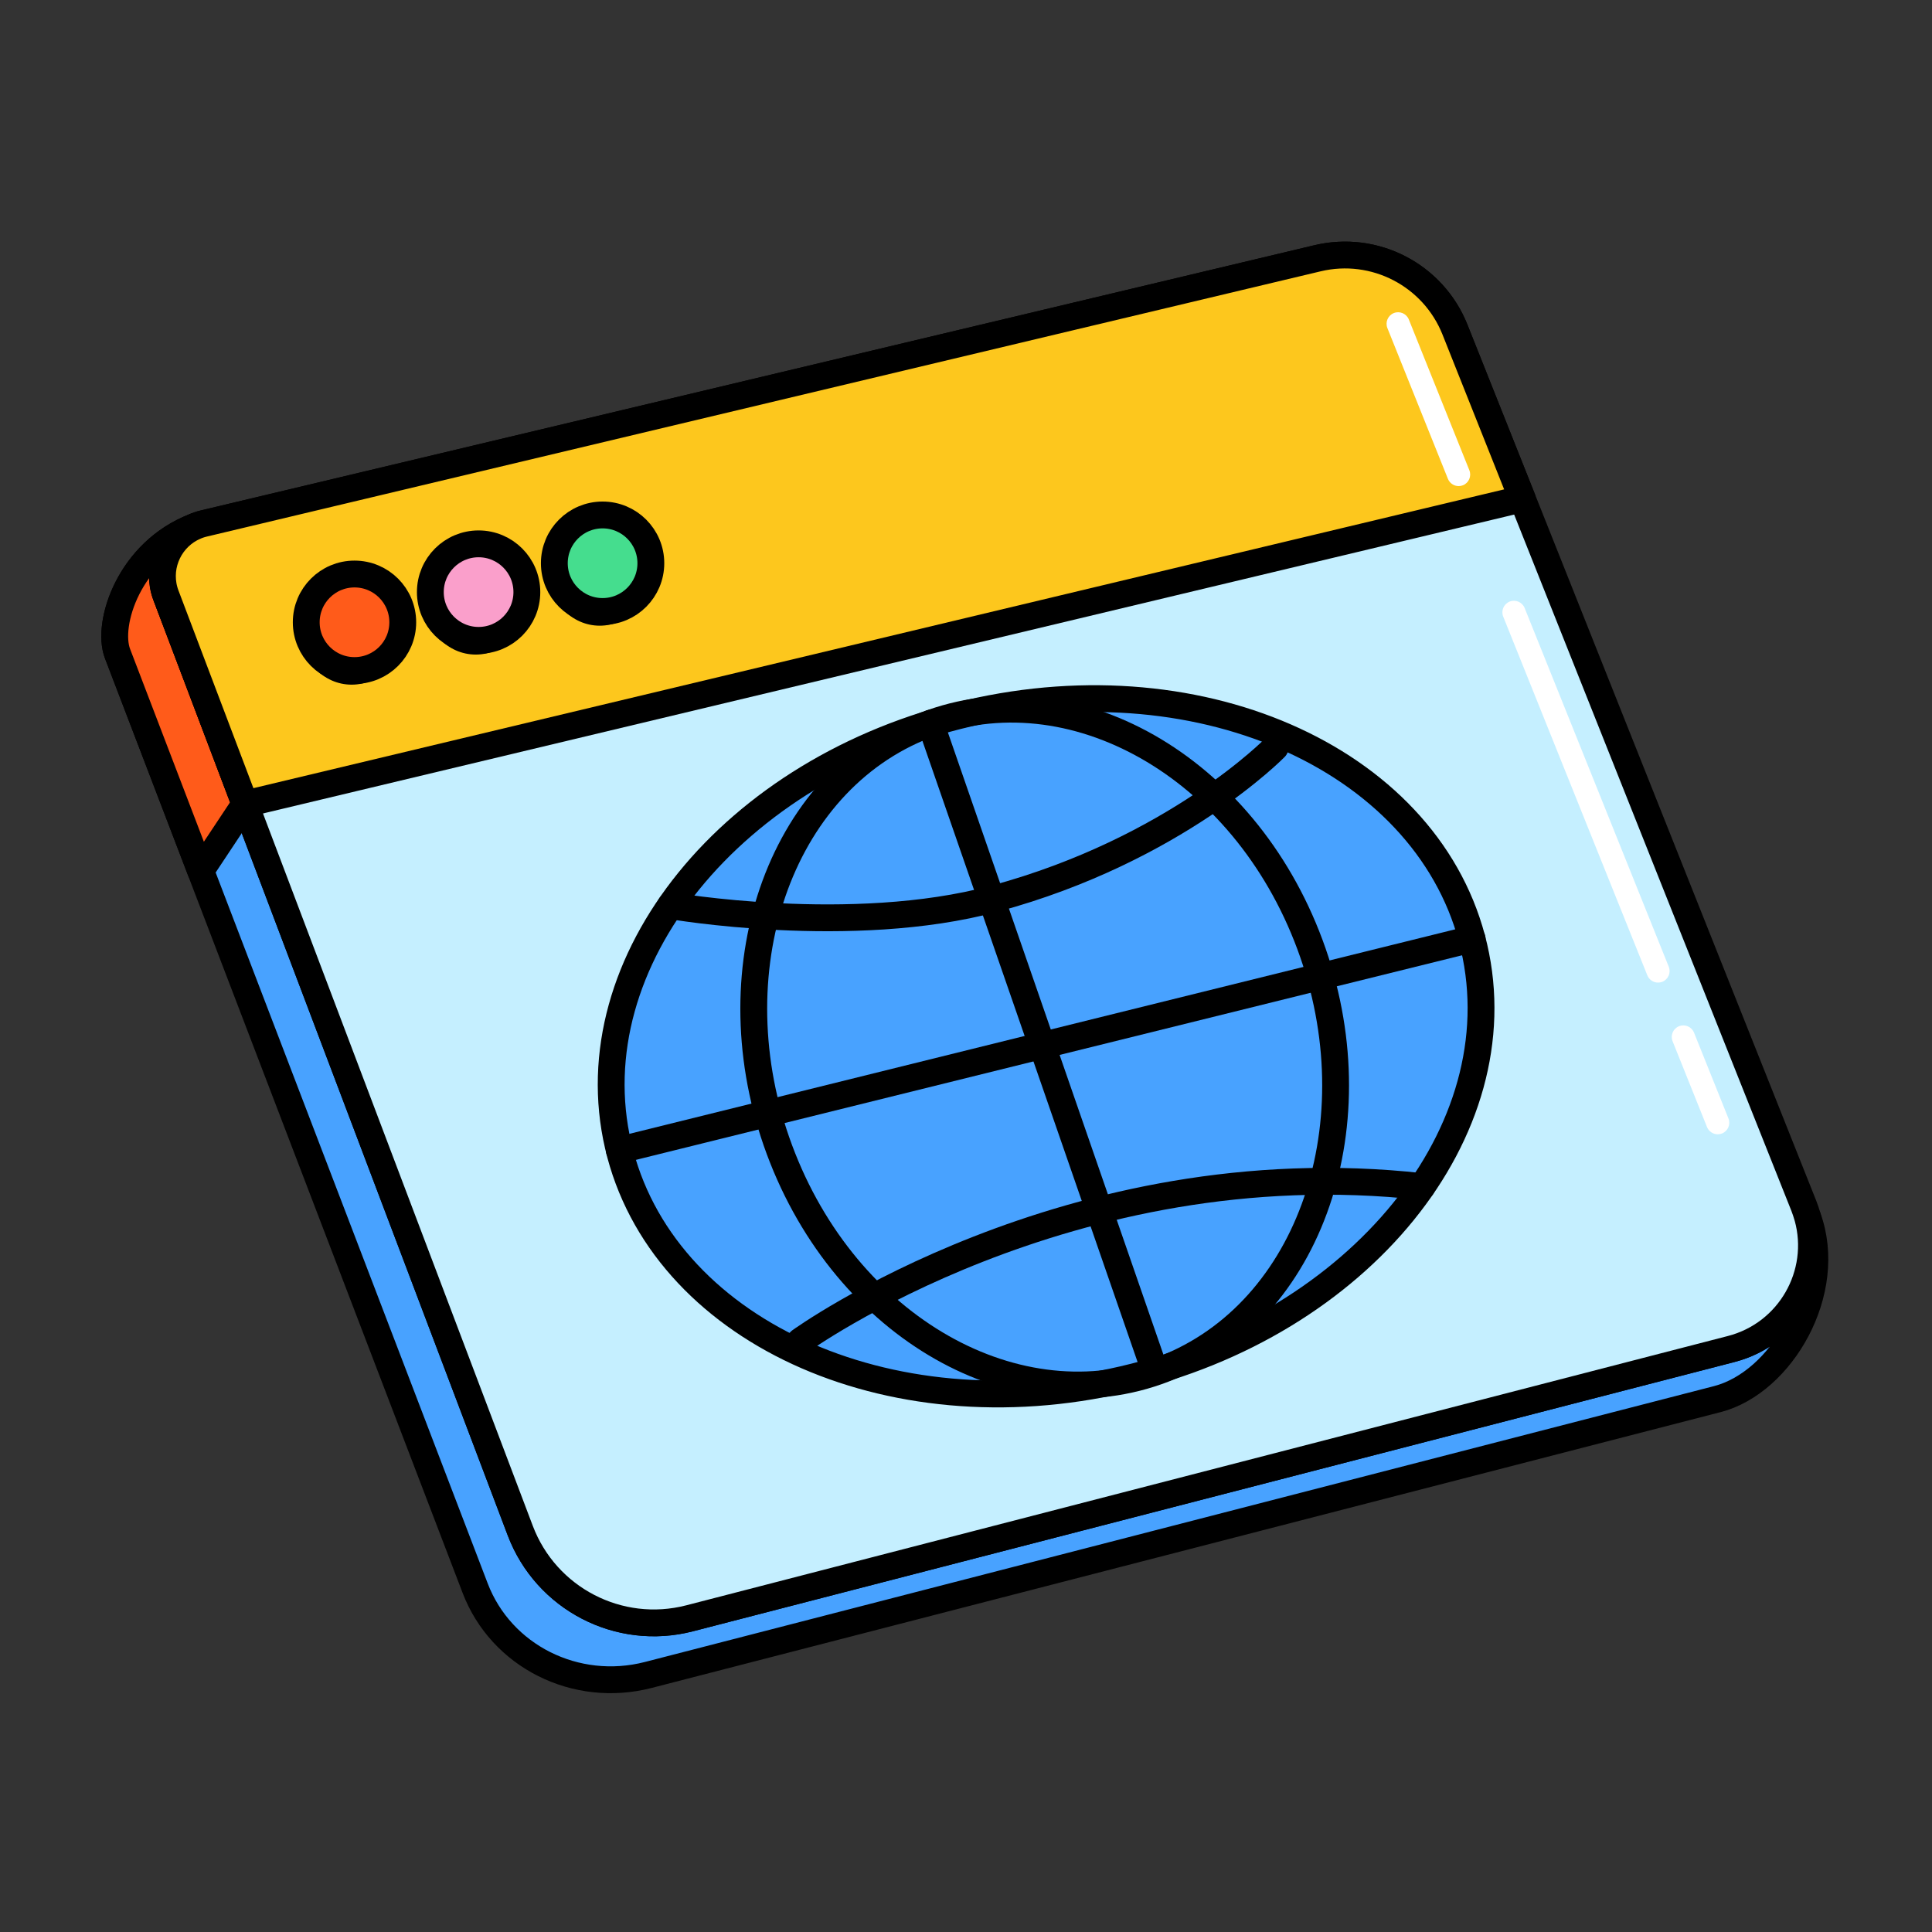 <svg width="180" height="180" viewBox="0 0 180 180" fill="none" xmlns="http://www.w3.org/2000/svg">
<rect x="0" y="0" width="180" height="180" fill="#333333" stroke="none"/>
<path d="M160.005 130.351L60.388 156.055C53.639 157.791 46.694 154.31 44.269 147.965L18.694 81.136L10.949 60.899C9.883 58.114 12.049 51.383 18.161 49.053C16.322 49.749 14.542 53.051 15.462 55.466L22.829 74.903L48.473 142.61C50.88 148.954 57.671 152.47 64.239 150.776L161.294 125.683C166.745 124.273 169.874 118.685 168.412 113.399C170.948 120.327 165.954 128.812 160.005 130.351Z" fill="#48A2FF" stroke="black" stroke-width="2.5" stroke-linecap="round" stroke-linejoin="round"/>
<path d="M22.829 74.903L18.694 81.136L10.949 60.899C9.883 58.114 12.049 51.383 18.161 49.053C16.322 49.749 14.542 53.051 15.462 55.466L22.829 74.903Z" fill="#FF5B1A" stroke="black" stroke-width="2.5" stroke-linecap="round" stroke-linejoin="round"/>
<path d="M161.295 125.683L64.239 150.777C57.672 152.47 50.88 148.954 48.473 142.61L22.83 74.903L15.462 55.466C14.543 53.051 15.608 50.412 17.766 49.242L18.076 49.088H18.084C18.368 48.95 18.677 48.847 19.004 48.77L122.748 24.063C128.077 22.791 133.528 25.619 135.556 30.708L141.832 46.474L168.06 112.35C168.189 112.685 168.301 113.012 168.395 113.347C168.404 113.364 168.404 113.381 168.413 113.399C169.874 118.686 166.745 124.273 161.295 125.683Z" fill="#C5EFFF" stroke="black" stroke-width="2.5" stroke-linecap="round" stroke-linejoin="round"/>
<path d="M141.832 46.474L22.83 74.903L15.462 55.466C14.543 53.051 15.608 50.412 17.766 49.242L18.076 49.088H18.084C18.368 48.95 18.677 48.847 19.004 48.77L122.748 24.063C128.077 22.791 133.528 25.619 135.556 30.708L141.832 46.474Z" fill="#FDC71D" stroke="black" stroke-width="2.5" stroke-linecap="round" stroke-linejoin="round"/>
<path d="M55.877 58.294C58.508 58.294 60.64 56.054 60.64 53.291C60.64 50.528 58.508 48.288 55.877 48.288C53.247 48.288 51.115 50.528 51.115 53.291C51.115 56.054 53.247 58.294 55.877 58.294Z" fill="black"/>
<path d="M56.142 56.971C58.625 56.971 60.638 54.958 60.638 52.474C60.638 49.991 58.625 47.978 56.142 47.978C53.659 47.978 51.646 49.991 51.646 52.474C51.646 54.958 53.659 56.971 56.142 56.971Z" fill="#45DD8E" stroke="black" stroke-width="2.5" stroke-linecap="round" stroke-linejoin="round"/>
<path d="M44.324 60.985C46.954 60.985 49.086 58.745 49.086 55.982C49.086 53.218 46.954 50.978 44.324 50.978C41.693 50.978 39.561 53.218 39.561 55.982C39.561 58.745 41.693 60.985 44.324 60.985Z" fill="black"/>
<path d="M44.59 59.661C47.073 59.661 49.086 57.648 49.086 55.165C49.086 52.682 47.073 50.669 44.59 50.669C42.107 50.669 40.094 52.682 40.094 55.165C40.094 57.648 42.107 59.661 44.59 59.661Z" fill="#FA9FCB" stroke="black" stroke-width="2.5" stroke-linecap="round" stroke-linejoin="round"/>
<path d="M32.76 63.788C35.39 63.788 37.522 61.548 37.522 58.785C37.522 56.021 35.39 53.781 32.76 53.781C30.13 53.781 27.997 56.021 27.997 58.785C27.997 61.548 30.13 63.788 32.76 63.788Z" fill="black"/>
<path d="M33.028 62.472C35.511 62.472 37.524 60.46 37.524 57.977C37.524 55.493 35.511 53.48 33.028 53.48C30.545 53.48 28.532 55.493 28.532 57.977C28.532 60.46 30.545 62.472 33.028 62.472Z" fill="#FF5B1A" stroke="black" stroke-width="2.5" stroke-linecap="round" stroke-linejoin="round"/>
<path d="M160.036 105.679C159.607 105.679 159.211 105.421 159.039 105.008L155.833 97.014C155.609 96.463 155.876 95.836 156.426 95.612C156.976 95.389 157.604 95.655 157.827 96.206L161.034 104.2C161.257 104.75 160.991 105.378 160.44 105.602C160.311 105.653 160.174 105.679 160.036 105.679Z" fill="white"/>
<path d="M154.477 91.546C154.047 91.546 153.652 91.288 153.48 90.876L140.052 57.452C139.828 56.902 140.095 56.274 140.645 56.051C141.195 55.827 141.823 56.094 142.046 56.644L155.474 90.067C155.698 90.618 155.431 91.245 154.881 91.469C154.752 91.52 154.614 91.546 154.477 91.546Z" fill="white"/>
<path d="M135.898 45.288C135.468 45.288 135.073 45.03 134.901 44.617L129.262 30.571C129.038 30.02 129.305 29.393 129.855 29.169C130.405 28.946 131.032 29.212 131.256 29.763L136.895 43.809C137.119 44.36 136.852 44.987 136.302 45.211C136.173 45.262 136.036 45.288 135.898 45.288Z" fill="white"/>
<path d="M104.663 128.516C126.682 123.409 141.309 105.373 137.333 88.233C133.357 71.093 112.284 61.339 90.264 66.447C68.245 71.555 53.618 89.59 57.594 106.73C61.57 123.87 82.643 133.624 104.663 128.516Z" fill="#48A2FF" stroke="black" stroke-width="2.5" stroke-linecap="round" stroke-linejoin="round"/>
<path d="M121.749 87.231C128.239 103.65 122.566 121.591 109.078 127.291C95.59 132.99 79.394 124.299 72.912 107.88C66.421 91.46 72.095 73.519 85.583 67.82C99.071 62.12 115.267 70.811 121.749 87.231Z" stroke="black" stroke-width="2.5" stroke-linecap="round" stroke-linejoin="round"/>
<path d="M118.802 69.642C118.802 69.642 109.518 79.176 92.643 83.732C79.344 87.317 62.469 84.377 62.469 84.377" stroke="black" stroke-width="2.5" stroke-linecap="round" stroke-linejoin="round"/>
<path d="M74.554 124.952C74.554 124.952 99.544 106.874 132.486 110.553" stroke="black" stroke-width="2.5" stroke-linecap="round" stroke-linejoin="round"/>
<path d="M57.697 107.158L137.155 87.48" stroke="black" stroke-width="2.5" stroke-linecap="round" stroke-linejoin="round"/>
<path d="M86.693 67.381L107.428 127.239" stroke="black" stroke-width="2.5" stroke-linecap="round" stroke-linejoin="round"/>
</svg>
